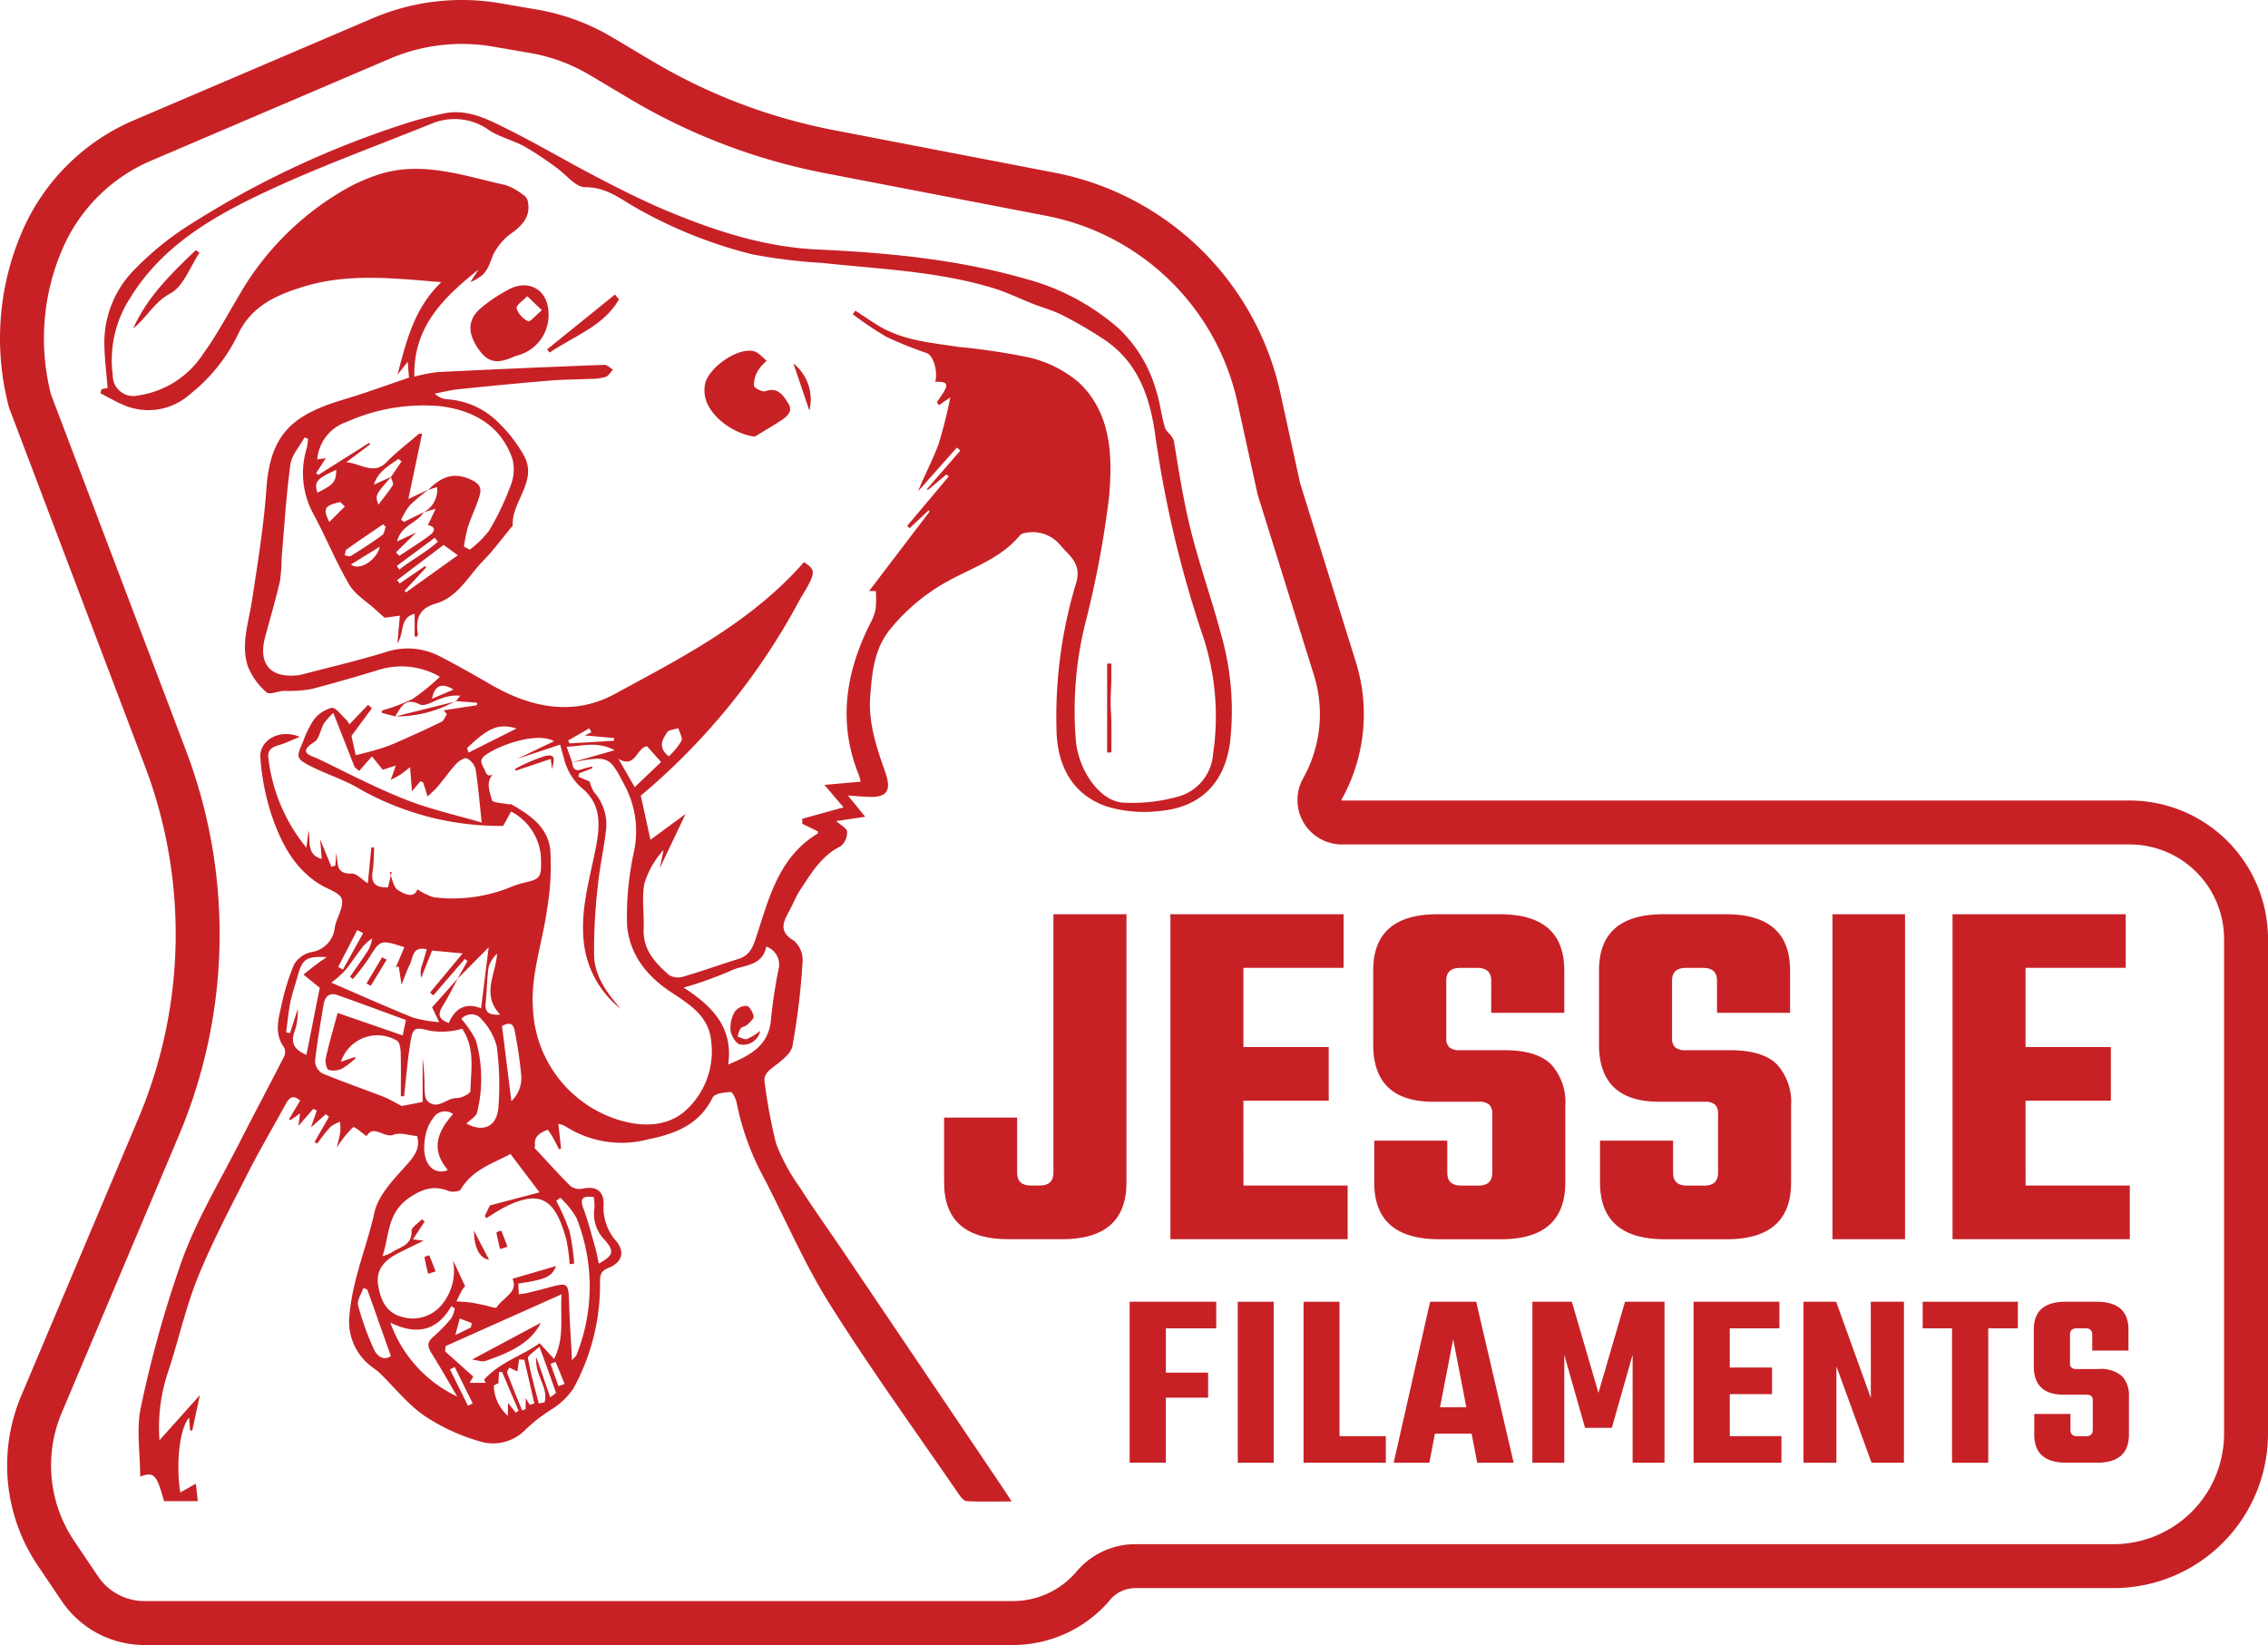 <svg id="Group_57" data-name="Group 57" xmlns="http://www.w3.org/2000/svg" xmlns:xlink="http://www.w3.org/1999/xlink" width="258.129" height="187.2" viewBox="0 0 258.129 187.2">
  <defs>
    <clipPath id="clip-path">
      <rect id="Rectangle_94" data-name="Rectangle 94" width="258.129" height="187.2" fill="none"/>
    </clipPath>
  </defs>
  <g id="Group_56" data-name="Group 56" clip-path="url(#clip-path)">
    <path id="Path_142" data-name="Path 142" d="M4.844,27.268h0A21.686,21.686,0,0,1,16.206,15.99l27.2-11.617A23.314,23.314,0,0,1,56.5,2.835l4.22.724a22.485,22.485,0,0,1,7.7,2.842l4.533,2.7A66.525,66.525,0,0,0,94.4,17.258L119.533,22.1a30.136,30.136,0,0,1,23.743,23.141l2.279,10.4L151.934,76.1a17.394,17.394,0,0,1-1.438,13.69,2.555,2.555,0,0,0,2.228,3.806h89.651a13.254,13.254,0,0,1,13.254,13.254v56.294a15.077,15.077,0,0,1-15.077,15.077H129.217a6.247,6.247,0,0,0-4.773,2.218,11.982,11.982,0,0,1-9.159,4.257H16.445A8.86,8.86,0,0,1,9.1,180.8L6.38,176.769A17.889,17.889,0,0,1,4.724,159.79L18.05,128.253A56.416,56.416,0,0,0,18.834,86.3L3.418,45.641A28.142,28.142,0,0,1,4.844,27.268Z" fill="none" stroke="#c72126" stroke-miterlimit="10" stroke-width="5"/>
    <path id="Path_143" data-name="Path 143" d="M44.966,81.521l-1.521-.4.048-.275a21.542,21.542,0,0,0,3.479-1.314,24.705,24.705,0,0,0,3.091-2.519,8.708,8.708,0,0,0-7.07-.751c-2.454.755-4.928,1.454-7.41,2.115a12.5,12.5,0,0,1-2.241.242c-.378.03-.764-.019-1.141.013-.641.053-1.569.445-1.864.161a7.9,7.9,0,0,1-2.109-2.914c-.847-2.493.055-4.975.439-7.466.659-4.277,1.354-8.567,1.662-12.877.449-6.315,3.15-8.393,8.872-10.1,2.453-.731,4.86-1.623,7.35-2.463-.047-.569-.089-1.071-.151-1.806l-1.157,1.473c1.035-4,1.977-7.671,4.991-10.532-5.431-.44-10.56-1.035-15.588.487-3.078.932-5.958,2.157-7.511,5.363a19.386,19.386,0,0,1-5.476,6.873A7.1,7.1,0,0,1,14.1,46.1c-.924-.382-1.791-.9-2.685-1.358.054-.157.106-.312.158-.468l.673-.115c-.133-1.805-.382-3.591-.371-5.376A11.828,11.828,0,0,1,15.4,30.579a34.194,34.194,0,0,1,5.715-4.7A105.91,105.91,0,0,1,45.139,14.389,44.324,44.324,0,0,1,50.5,12.915c2.7-.576,5.049.675,7.324,1.812,3.478,1.735,6.826,3.724,10.277,5.516,2.572,1.336,5.167,2.651,7.841,3.763,5.5,2.284,11.069,4.114,17.158,4.39,7.981.362,15.961,1.127,23.7,3.357A26.248,26.248,0,0,1,127.4,37.446a15.607,15.607,0,0,1,4.195,7.024c.434,1.353.577,2.8.987,4.16.183.609.918.886,1.05,1.7.548,3.372,1.083,6.758,1.91,10.066.969,3.872,2.324,7.646,3.351,11.505a31.467,31.467,0,0,1,1.082,12.731c-.664,4.577-3.418,7.253-8.019,7.662a14.813,14.813,0,0,1-6.014-.526c-3.693-1.286-5.439-4.27-5.679-8.147A52.4,52.4,0,0,1,122.5,66.27c.61-2.19-.836-3.04-1.826-4.238a4.1,4.1,0,0,0-4.135-1.358.879.879,0,0,0-.488.276c-2.153,2.6-5.314,3.606-8.124,5.16a22.156,22.156,0,0,0-6.638,5.53c-1.782,2.214-2.023,4.793-2.24,7.482-.253,3.113.706,5.9,1.7,8.732.77,2.184.176,2.955-2.091,2.82-.6-.034-1.2-.083-2.155-.149.73.9,1.248,1.532,1.974,2.422l-3.3.485c.523.481,1.216.828,1.231,1.2a2.057,2.057,0,0,1-.708,1.657c-2.2,1.073-3.348,3.056-4.606,4.95-.5.749-.822,1.611-1.255,2.4-.7,1.274-1.25,2.385.53,3.411a2.948,2.948,0,0,1,.978,2.364,79.684,79.684,0,0,1-1.158,9.622c-.188.956-1.419,1.789-2.317,2.5-.636.5-.987.913-.826,1.75a58.621,58.621,0,0,0,1.288,6.865,22.224,22.224,0,0,0,2.7,4.979c1.565,2.444,3.262,4.8,4.887,7.208q9.148,13.541,18.287,27.089c.259.387.506.783.93,1.435-1.86,0-3.5.045-5.124-.038-.318-.016-.677-.481-.906-.814-4.935-7.195-10.063-14.269-14.7-21.65-2.928-4.659-5.083-9.8-7.659-14.687a30.178,30.178,0,0,1-2.906-8.168c-.093-.465-.473-1.253-.685-1.241-.714.04-1.822.168-2.048.624-1.544,3.131-4.24,4.129-7.417,4.784a11.8,11.8,0,0,1-9.366-1.521,4.037,4.037,0,0,0-.78-.275l.311,2.843-.24.062c-.141-.279-.27-.565-.426-.835a7.965,7.965,0,0,0-.853-1.389c-.758.306-1.577.675-1.448,1.765.022.172-.088.36-.071.291,1.434,1.538,2.733,2.99,4.114,4.359a1.647,1.647,0,0,0,1.312.3c1.551-.338,2.5.2,2.449,1.8a5.776,5.776,0,0,0,1.431,4.154c1.044,1.258.662,2.443-.865,3.057-.819.329-.988.725-.97,1.586a24.469,24.469,0,0,1-3.058,12.183A8.608,8.608,0,0,1,62.91,160.3a18.056,18.056,0,0,0-3.048,2.333,5.133,5.133,0,0,1-5.294,1.379,22.378,22.378,0,0,1-6.283-2.913c-1.906-1.325-3.4-3.236-5.091-4.878-.27-.263-.6-.459-.9-.7a6.394,6.394,0,0,1-2.505-5.971c.345-4.016,1.97-7.706,2.831-11.589.424-1.922,2.109-3.668,3.513-5.234.952-1.061,1.728-1.961,1.345-3.445-.886-.071-1.944-.456-2.725-.144-1.021.409-2.252-1.24-3.029.152-.444-.3-1.38-1.142-1.541-1.013a12.526,12.526,0,0,0-1.849,2.313c.155-.692.318-1.246.4-1.811a6.2,6.2,0,0,0-.038-1.12,3.951,3.951,0,0,0-1.107.591,23.2,23.2,0,0,0-1.478,1.886l-.305-.186q.821-1.436,1.64-2.872l-.371-.284-1.69,1.509c.288-.825.481-1.371.671-1.917l-.392-.207-1.706,1.951c.089-.649.127-.939.194-1.431l-1.089.763c-.057-.03-.113-.063-.168-.094.417-.7.837-1.4,1.265-2.117-.819-.742-1.245-.33-1.647.4-1.433,2.632-2.966,5.213-4.32,7.885-1.975,3.9-4.032,7.773-5.671,11.814-1.387,3.418-2.175,7.077-3.335,10.592a19.865,19.865,0,0,0-1.035,7.948c1.724-1.92,3.226-3.6,4.6-5.131-.243,1.126-.556,2.58-.87,4.033l-.243-.012c-.04-.472-.081-.943-.125-1.459-1.06,1.26-1.512,5.093-1,8.515l1.78-1c.078.724.143,1.318.216,1.989H18.669c-.849-3.042-1.134-3.378-2.714-2.791,0-2.733-.468-5.468.094-7.972A130.5,130.5,0,0,1,20.791,143.2c1.726-4.654,4.345-8.979,6.6-13.431,1.617-3.18,3.305-6.323,4.925-9.5a1.236,1.236,0,0,0,.026-1.056c-1.106-1.507-.7-3.116-.336-4.679a26.261,26.261,0,0,1,1.452-4.766,3.067,3.067,0,0,1,1.933-1.416,3.136,3.136,0,0,0,2.708-2.785c.195-1.117,1.049-2.316.792-3.254-.2-.744-1.647-1.145-2.536-1.705-3.006-1.895-4.466-4.909-5.521-8.089a27.148,27.148,0,0,1-1.2-6.277c-.164-2.009,2.224-3.372,4.47-2.383-.949.381-1.633.724-2.357.928-.79.222-1.348.6-1.2,1.476a19.567,19.567,0,0,0,4.329,10.2c.1-.791.167-1.364.237-1.937.266,1.154-.3,2.695,1.5,3.222-.062-.812-.119-1.556-.169-2.221l1.278,3.122c.148-.048.3-.1.445-.148.036-.488.074-.975.109-1.439.215,1.038-.153,2.443,1.766,2.347.518-.026,1.069.626,1.823,1.107.15-1.525.276-2.806.4-4.087l.319.021c-.052.9-.031,1.81-.172,2.7-.207,1.287.262,1.887,1.744,1.826.137-.562.285-1.174.435-1.787-.081.033-.159.068-.24.1.3.692.416,1.675.942,2,.695.435,1.821,1.015,2.215-.092a7.166,7.166,0,0,0,1.81.9,17.393,17.393,0,0,0,8.823-1.158,10.8,10.8,0,0,1,1.349-.454c2.005-.445,2.123-.58,2.089-2.638a6.317,6.317,0,0,0-3.413-5.5c-.265.485-.533.976-.894,1.639a32.486,32.486,0,0,1-16.5-4.3c-1.671-.983-3.571-1.57-5.312-2.445-1.759-.885-1.773-1.067-.983-2.8A11.255,11.255,0,0,1,35.651,82a3.733,3.733,0,0,1,2.085-1.448c.512-.062,1.153.885,1.722,1.4a2.1,2.1,0,0,1,.3.486c.74-.772,1.437-1.5,2.133-2.229l.438.386c-.716.969-1.432,1.938-2.326,3.146.123.562.342,1.55.484,2.2.833-.217,1.666-.407,2.479-.656a19.187,19.187,0,0,0,2.137-.776c1.724-.76,3.443-1.536,5.136-2.364.281-.137.415-.569.617-.864L50.5,80.83l3.774-.581c.011-.093.023-.187.035-.281l-2.468-.187.023.038.518-.646a4.77,4.77,0,0,0-2.117.292c-.842.259-1.913.986-2.479.7-1.761-.889-2.154.391-2.825,1.373Zm-.438-27.265c-1.836,2.091-1.836,2.091-1.464,3.178.646-.857,1.2-1.51,1.642-2.234.114-.19-.135-.6-.216-.911L45.706,52.5l-.361-.27c-1.107.773-2.33,1.421-2.792,2.928.661-.3,1.321-.6,1.975-.9M56.728,157.4c-.184.1-.527.214-.526.314a4.767,4.767,0,0,0,1.606,3.406v-1.478q.45.558.9,1.117c.1-.079.2-.157.308-.235q-.935-2.2-1.87-4.4l-.352.007q-.033.633-.065,1.265m-8.02-97.641c.243-.519.486-1.038.871-1.865l-1.392.422a2.909,2.909,0,0,0,1.561-2.881l-1.019.309c1.32-1.28,2.653-2.089,4.663-1.249,1.02.426,1.476.892,1.212,1.829-.349,1.246-.948,2.42-1.354,3.653a17.564,17.564,0,0,0-.446,2.23c.222.115.442.232.663.347a11.847,11.847,0,0,0,2.207-2.173,31.472,31.472,0,0,0,2.437-5.112,4.891,4.891,0,0,0,.216-3.024c-1.335-3.871-4.515-5.573-8.284-6.022a21.4,21.4,0,0,0-10.585,1.793,4.919,4.919,0,0,0-3.352,4.263l.977-.128c-.408.624-.752,1.155-1.1,1.684l.229.221,5.81-3.665.1.181q-1.359,1.016-2.715,2.032c1.634.115,3.12,1.514,4.591-.011,1.131-1.174,2.456-2.162,3.695-3.232l.348,0c-.516,2.45-1.033,4.9-1.564,7.426L48.779,55.7a23.988,23.988,0,0,0-2.147,1.81,8.158,8.158,0,0,0-.977,1.638l.326.242,2.243-1.108c-.7,1.229-2.557,1.439-3.03,3.333l2.176-1.019q-1.149,1.128-2.3,2.254l.382.4c1.166-.778,2.362-1.514,3.482-2.353.494-.37.8-.945-.225-1.13M58.89,156.073l-.921-.445c-.091.2-.309.443-.254.586.544,1.441,1.132,2.865,1.709,4.293l.406-.167V159.1c.156.254.31.508.467.763l.519-.155q-.569-2.487-1.14-4.974c-.2-.013-.4-.024-.6-.035-.061.456-.124.914-.185,1.372m-6.78-44.731c-.575,1.056-1.1,2.147-1.737,3.16-.594.935-.435,1.519.71,1.908.736-1.756,2.028-2.342,3.669-1.658.3-2.37.575-4.628.862-6.942l-3.552,3.584q.569-1.008,1.139-2.016l-.292-.259q-1.8,2.08-3.6,4.16c-.121-.109-.24-.218-.36-.328,1.243-1.5,2.486-2.994,3.7-4.455l-3.471-.322c-.433,1.078-.838,2.089-1.246,3.1a2.679,2.679,0,0,1,.148-1.577c.162-.526.31-1.055.49-1.669-1.66-.372-1.542.933-1.9,1.662-.4.824-.7,1.7-.967,2.354-.087-.549-.205-1.3-.323-2.053l-.319.066c.318-.751.636-1.5.963-2.272-2.758-.873-2.731-.855-4.091,1.329a28.522,28.522,0,0,1-1.773,2.305c-.108-.09-.214-.177-.322-.265.726-1.054,1.477-2.091,2.158-3.173a4.6,4.6,0,0,0,.359-1.2,6.925,6.925,0,0,0-1.012.88c-.729.925-1.36,1.929-2.116,2.83a12.122,12.122,0,0,1-1.524,1.333c3.2,1.379,6.218,2.734,9.288,3.974a15.276,15.276,0,0,0,2.992.519c-.414-.866-.647-1.354-.806-1.689,1.058-1.185,1.995-2.231,2.936-3.283m6.731-24.975c1.472-.707,2.944-1.412,4.218-2.023-1.979-1.088-6.241.438-7.851,1.614-.847.619-.221,1.167-.02,1.735.263.745.7.653,1.18.193-1.208.9-.654,2.135-.38,3.159.083.313,1.25.336,1.923.485.09.019.21-.041.282,0,2.118,1.186,4.172,2.615,4.433,5.184a29.15,29.15,0,0,1-.349,6.622c-.5,3.847-1.916,7.533-1.617,11.533A13.881,13.881,0,0,0,70.6,127.5c2.587.758,5.323.695,7.341-1.044a9.078,9.078,0,0,0,3-8c-.279-2.914-2.633-4.262-4.674-5.625-2.812-1.878-4.662-4.376-4.9-7.61a33.944,33.944,0,0,1,.76-8.178,11.12,11.12,0,0,0-.867-7.35c-1.925-3.71-1.887-3.73-6.179-2.933,1.5-.429,3.009-.855,4.873-1.385-1.927-1.04-3.575-.489-5.462-.391l.623,1.771c.076.67.318,1.083,1.1.789.377-.141.78-.214,1.171-.317.015.063.03.129.045.194L65.91,88c-.028.127-.056.257-.083.385l1.288.559a4.313,4.313,0,0,0,.475,1.171,5.58,5.58,0,0,1,1.4,4.223c-.238,2.158-.737,4.287-.946,6.444a63.839,63.839,0,0,0-.428,7.942c.069,2.407,1.5,4.326,3.05,6.093a11.141,11.141,0,0,1-4.194-7.372c-.466-3.683.573-7.172,1.288-10.709.523-2.586.8-5.2-1.576-7.086a6.537,6.537,0,0,1-2.026-3.472c-.126-.395-.225-.8-.406-1.441l-4.909,1.625M47.164,42.861a18.568,18.568,0,0,1,2.657-.521q9.48-.465,18.965-.822c.319-.012.653.352.981.541-.278.289-.506.716-.843.836a6,6,0,0,1-1.681.216c-1.568.078-3.142.071-4.7.2-3.461.29-6.918.628-10.372.985-.906.093-1.8.326-2.693.495a2.271,2.271,0,0,0,1.4.647A9.037,9.037,0,0,1,56.84,48.2a16.152,16.152,0,0,1,2.818,3.692c1.549,2.9-1.454,5.18-1.308,7.932,0,.065-.114.135-.173.205-1.045,1.256-2.01,2.591-3.153,3.752-1.711,1.739-2.891,4.168-5.419,4.9-1.956.566-2.311,1.775-2.049,3.5.013.087-.08.19-.124.286l-.238-.046V69.848c-1.771.458-1.118,2.117-1.961,3.35.107-1.205.182-2.044.278-3.135l-1.734.233c-.3-.263-.639-.562-.976-.872-1.039-.953-2.37-1.739-3.056-2.9-1.533-2.606-2.661-5.448-4.114-8.106a9.673,9.673,0,0,1-.694-7.5,6.991,6.991,0,0,0,.117-.99l-.4-.14c-.554,1.017-1.451,1.987-1.6,3.06-.482,3.522-.694,7.082-1,10.628a19.247,19.247,0,0,1-.2,2.7c-.493,2.115-1.107,4.2-1.673,6.3-.829,3.071.586,4.721,3.743,4.365a2.12,2.12,0,0,0,.282-.045c3.216-.844,6.461-1.6,9.637-2.57a7.907,7.907,0,0,1,6.222.466c1.944,1.006,3.854,2.082,5.748,3.183,4.55,2.645,9.409,3.671,14.151,1.1,7.721-4.183,15.611-8.223,21.537-15.007,1.075.713,1.225,1.01.764,2.069-.34.781-.844,1.489-1.257,2.239A75.483,75.483,0,0,1,72.932,90.54c.339,1.548.7,3.192,1.1,5.023l4-2.939c-1,2.1-2.019,4.236-2.943,6.176.114-.543.276-1.309.436-2.074a9.837,9.837,0,0,0-2.174,3.781c-.337,1.669-.019,3.461-.093,5.195-.1,2.381,1.322,3.9,2.921,5.277a2.012,2.012,0,0,0,1.607.154c2.1-.612,4.151-1.358,6.238-2,1.173-.361,1.584-1.127,1.969-2.282,1.5-4.482,2.553-9.278,7.073-11.994.047-.028.021-.172.027-.245l-1.786-.87c0-.19,0-.379,0-.569l4.7-1.3-2.177-2.554,4.125-.369a7.325,7.325,0,0,0-.19-.713c-2.439-6-1.527-11.744,1.307-17.347a5.533,5.533,0,0,0,.588-1.588,13.621,13.621,0,0,0,.024-2.047h-.767c2.4-3.153,4.649-6.107,6.9-9.061l-.137-.107L103.53,60.1l-.278-.258,4.729-5.626-.266-.225q-1.057.885-2.113,1.769c-.034-.037-.067-.073-.1-.11l3.8-4.377-.392-.344q-2.207,2.486-4.414,4.969c.737-1.868,1.683-3.582,2.338-5.4a51.776,51.776,0,0,0,1.321-5.279l-1.292.89-.238-.327c.263-.394.542-.778.787-1.184.556-.928.339-1.184-.959-1.152.3-1.263-.222-2.978-.985-3.273a44.07,44.07,0,0,1-4.558-1.828,39.069,39.069,0,0,1-3.855-2.588c.1-.135.2-.272.293-.407.822.538,1.636,1.09,2.468,1.612,2.837,1.783,6.1,2.027,9.285,2.516a73.871,73.871,0,0,1,8.018,1.2,13.512,13.512,0,0,1,5.624,2.805c3.8,3.551,3.888,8.505,3.475,13.153a112.622,112.622,0,0,1-2.735,14.434,41.286,41.286,0,0,0-1.025,13.316c.344,3.347,2.719,6.784,5.378,6.953a19.211,19.211,0,0,0,6.3-.705,5.42,5.42,0,0,0,3.924-4.813,29.05,29.05,0,0,0-1.1-13.285A127.093,127.093,0,0,1,131.5,49.653c-.594-4.438-1.961-8.476-5.932-11.084a50.074,50.074,0,0,0-4.627-2.692c-1.043-.535-2.2-.84-3.3-1.272-1.53-.6-3.016-1.336-4.582-1.813-6.337-1.929-12.932-2.169-19.456-2.868a62.745,62.745,0,0,1-7.924-.968,52,52,0,0,1-13.162-5.237c-1.816-1.007-3.47-2.438-5.907-2.414-1.117.011-2.236-1.506-3.378-2.3a39.2,39.2,0,0,0-3.543-2.34c-1.284-.7-2.774-1.043-3.992-1.827a6.739,6.739,0,0,0-6.517-.789C42.214,16.868,35.1,19.4,28.389,22.719c-5.294,2.62-10.352,5.881-13.606,11.24a12.994,12.994,0,0,0-1.95,8.714,2.347,2.347,0,0,0,2.944,2.32,10.62,10.62,0,0,0,7.346-4.729c1.5-2.067,2.715-4.346,4.026-6.549A32.685,32.685,0,0,1,39.208,21.583a20.608,20.608,0,0,1,4.034-1.775c4.917-1.509,9.6.219,14.309,1.254a6.829,6.829,0,0,1,1.987,1.107,1.172,1.172,0,0,1,.511.621c.355,1.578-.275,2.593-1.7,3.66A6.551,6.551,0,0,0,56.083,29.1c-.626,1.685-.819,2.227-2.555,3.009q.469-.722.94-1.441C50.55,33.8,47,37.153,47.164,42.861m10.942,88.456c-2.016,1.086-4.349,1.78-5.652,4.023-.148.254-.969.344-1.357.2-1.694-.654-2.935-.311-4.514.759-2.549,1.727-2.254,4.336-3.051,6.646a4.035,4.035,0,0,0,1.237-.541c.923-.552,2.125-.772,2.072-2.32-.014-.433.769-.893,1.186-1.34.1.088.2.176.3.264-.426.652-.849,1.3-1.319,2.025l1.215.149c-1.106.543-2.1,1-3.062,1.51-1.411.744-2.4,1.837-2.125,3.532.269,1.638.853,3.147,2.739,3.642a4.274,4.274,0,0,0,4.5-1.384,6.093,6.093,0,0,0,1.279-5.072c.548,1.173.923,1.975,1.394,2.981.078-.083-.156.094-.3.327-.261.44-.469.912-.7,1.37.544.043,1.089.061,1.629.136s1.065.209,1.6.314c.465.092,1.25.384,1.343.238.708-1.118,2.5-1.728,1.81-3.257l4.965-1.452c-.51,1.219-1.1,1.521-4.309,2,.02.383.04.776.065,1.219.41-.063.695-.089.97-.155.74-.176,1.479-.359,2.213-.559,2.488-.675,2.46-.678,2.544,1.922.064,2,.206,4.007.329,6.3.329-.386.452-.475.5-.591a20.96,20.96,0,0,0,0-15.616,10.081,10.081,0,0,0-1.829-2.282c-.156.115-.311.23-.469.344a25.927,25.927,0,0,1,1.5,3.414,26.646,26.646,0,0,1,.545,3.724l-.519.076a21.054,21.054,0,0,0-.366-2.738c-1.245-4.7-2.952-5.719-6.779-3.882-.819.393-1.576.92-2.361,1.385-.047-.094-.1-.187-.143-.28.237-.487.475-.973.574-1.176l5.646-1.486c-1.161-1.533-2.214-2.92-3.3-4.357M40.4,120.282c.024.045.049.092.076.137a8.667,8.667,0,0,1-1.513,1.165,2.139,2.139,0,0,1-1.555.169c-.262-.108-.418-.917-.325-1.345.359-1.639.838-3.251,1.343-5.137,2.5.861,4.934,1.7,7.407,2.556.1-.481.213-1.02.365-1.755-2.633-.962-5.195-1.916-7.77-2.83-.954-.339-1.457.179-1.6,1.072-.356,2.159-.738,4.315-.972,6.486a1.691,1.691,0,0,0,.828,1.344c2.276.952,4.617,1.752,6.916,2.649.749.293,1.446.721,2.132,1.07l2.369-.47V120.41a25.047,25.047,0,0,1,.216,3.406c.023.507.032,1.188.34,1.48,1.144,1.082,2.167-.362,3.312-.338.541.013,1.561-.5,1.568-.794.056-2.385.569-4.869-.939-7.1a8.34,8.34,0,0,1-3.6.243c-1.937-.489-2.029-.366-2.339,1.65-.295,1.92-.451,3.862-.667,5.794l-.371-.006c0-1.664.028-3.329-.019-4.993-.013-.456-.11-1.135-.409-1.321a4.36,4.36,0,0,0-6.384,2.391l1.592-.545M37.932,81.124a9.368,9.368,0,0,0-1.079,1.22c-.39.691-.512,1.729-1.082,2.09-2.007,1.272-.321,1.546.466,1.929,3.3,1.6,6.559,3.3,9.958,4.642,2.763,1.092,5.7,1.734,8.631,2.6-.241-2.223-.393-4.147-.693-6.048a1.963,1.963,0,0,0-.987-1.251c-.257-.124-.91.278-1.21.6-.741.8-1.362,1.707-2.067,2.542-.363.431-.8.8-1.2,1.2-.167-.529-.329-1.06-.509-1.585-.021-.062-.149-.086-.3-.169l-.972,1.147c-.076-.985-.136-1.748-.213-2.744-.479.375-.749.611-1.043.81-.263.178-.554.314-1.16.652.256-.729.369-1.054.576-1.64l-1.486.478c-.48-.593-.964-1.191-1.229-1.52-.569.649-1.012,1.153-1.455,1.657l-.519-.447c-.756-1.926-1.512-3.851-2.419-6.159m39.874,31.257c3.181,2.074,5.666,4.471,5.065,8.755,2.524-1.051,4.581-2.131,4.86-5.042a55.931,55.931,0,0,1,.865-5.771,2.165,2.165,0,0,0-1.389-2.608c-.466,2.318-2.656,2.038-4.137,2.789a42.9,42.9,0,0,1-5.264,1.877m-27.093,40.79-.057.615q1.607,1.431,3.2,2.855l-.418.718h1.848l-.2-.355c1.776-2.01,4.433-2.762,6.316-4.157.593.642,1.068,1.156,1.652,1.791,1.213-2.439.681-4.666.85-7.356l-13.186,5.889m2.357-25.32c1.867,1.018,3.46.428,3.645-1.855a33.439,33.439,0,0,0-.193-6.935,6.961,6.961,0,0,0-1.663-3,1.5,1.5,0,0,0-2.366-.114,11.186,11.186,0,0,1,1.66,2.442,16.072,16.072,0,0,1,.138,8.186c-.09.468-.769.825-1.221,1.279m-1.044,31.062c-.976-1.654-1.92-3.329-2.942-4.953-.454-.722-.51-1.225.2-1.825a17.659,17.659,0,0,0,2.076-2.142,3.3,3.3,0,0,0,.383-1.116l-.385-.248c-1.7,2.957-4.1,3.267-6.944,1.872a14.778,14.778,0,0,0,7.611,8.412M34.541,110.9c.6-.473,1.022-.822,1.46-1.15.39-.294.8-.563,1.2-.843-2.428-.085-2.789.213-3.357,2.277-.264.962-.6,1.908-.8,2.885-.223,1.12-.322,2.268-.475,3.4l.437.1q.438-1.359.875-2.719a6.47,6.47,0,0,1-.366,2.55c-.517,1.419.151,2.122,1.358,2.642.509-2.562,1.006-5.059,1.518-7.637l-1.85-1.5M41.8,146.734c-.152-.046-.3-.094-.456-.141-.215.657-.733,1.391-.587,1.953a31.885,31.885,0,0,0,1.774,4.951c.381.851,1.146,1.393,1.955.816-.928-2.614-1.806-5.1-2.686-7.579m16.4-21.425a3.611,3.611,0,0,0,1.128-2.858,48.269,48.269,0,0,0-.758-5.191c-.213-1.118-.959-.716-1.436-.523.35,2.807.685,5.5,1.066,8.572M73.65,84.931c-1.2.112-1.309,2.6-3.272,1.41.615,1.068,1.23,2.135,1.863,3.231,1.046-1,2.016-1.92,3-2.856L73.65,84.931M51.565,126.772a1.558,1.558,0,0,0-2.277.489c-1.046,1.232-1.344,4.038-.57,5.147a1.686,1.686,0,0,0,2.247.727c-2.012-2.377-1.133-4.4.6-6.363m-5.516-59.54.158.178,5.9-4.227c-.649-.469-1.093-.791-1.618-1.172l-5.3,4.01c.1.125.2.252.3.378l2.9-1.99c.036.056.072.112.108.17l-2.447,2.653m15.007,87.226c.55,1.6,1.03,3,1.569,4.566.34-.285.671-.48.646-.553-.564-1.648-1.168-3.282-1.876-5.222-.576.557-1.36,1.01-1.306,1.318.3,1.734.8,3.433,1.226,5.143l.661-.128c.493-1.723-1.2-3.185-.92-5.124m6.515-18.242c-1.16-.132-1.635.076-1.176,1.3.545,1.46.93,2.982,1.36,4.485.163.573.259,1.165.4,1.8,1.677-.972,1.792-1.369.695-2.668a4.238,4.238,0,0,1-1.2-3.644,5.365,5.365,0,0,0-.078-1.272M53.156,85.141l.176.5L58.788,82.9c-2.021-.607-3.212-.109-5.632,2.239M43.9,59.946c-.1-.093-.2-.186-.3-.279-1.391.947-2.79,1.882-4.159,2.86-.152.109-.138.449-.2.682.247.018.56.141.729.034,1.2-.745,2.388-1.513,3.529-2.34.24-.174.275-.63.4-.957M76.118,86.068a8.476,8.476,0,0,0,1.44-1.748c.162-.355-.219-.959-.357-1.452-.435.147-1.065.163-1.267.465-.531.8-1.11,1.718.184,2.735m-19.186,29.4c-2.2-2.334-.484-4.623-.357-6.938a3.419,3.419,0,0,0-.961,1.513c-.2,1.359-.195,2.749-.343,4.118-.112,1.023.35,1.369,1.661,1.307m7.727-31.2c.052.11.1.219.157.329l5.061-.3c0-.1,0-.2.005-.308l-3.346-.305.777-.348-.245-.455L64.659,84.27M41.327,106.188l-.666-.355-2.171,4.2c.183.1.365.2.549.293l2.288-4.134M36.132,56.059c1.868-.926,2.118-1.236,2.137-2.59-2.2.978-2.561,1.394-2.137,2.59m9.022,8.348c.1.132.2.264.305.4,1.411-1.115,3.039-1.951,4.374-3.164l-.348-.451Q47.32,62.8,45.154,64.407m8.108,95.563.543-.265q-1.031-2.074-2.057-4.147c-.179.091-.358.182-.535.274q1.024,2.068,2.049,4.138M39.947,64.238c.922.777,2.954-.491,3.269-2.022-1.108.687-2.14,1.325-3.269,2.022m-.695-6.6-.529-.508c-1.752.4-2.013.7-1.249,2.271.686-.679,1.233-1.222,1.778-1.763M53.6,151.057c.028-.167.056-.335.084-.5l-1.354-.514c-.135.5-.271,1-.512,1.884l1.782-.869M51.623,78.476c-1.371-.849-2.17-.448-2.456,1.036l2.456-1.036m11.931,79.261.71-.242-1.028-2.516-.577.223q.448,1.268.9,2.535" fill="#c72126"/>
    <path id="Path_144" data-name="Path 144" d="M51.843,79.78a13.782,13.782,0,0,1-6.876,1.741l0,.018,6.9-1.721Z" fill="#c72126"/>
    <path id="Path_145" data-name="Path 145" d="M51.622,78.476l-2.456,1.035" fill="#c72126"/>
    <path id="Path_146" data-name="Path 146" d="M85.906,49.688c-2.362-.289-5-2.2-5.6-4.288a3.862,3.862,0,0,1-.089-1.552c.26-1.913,3.707-4.353,5.579-3.883.546.137.982.713,1.469,1.088a5.425,5.425,0,0,0-.963,1.07,3.283,3.283,0,0,0-.5,1.753c.039.286.973.764,1.316.64,1.477-.534,2.107.612,2.611,1.417.617.987-.349,1.617-1.131,2.109-.89.561-1.795,1.1-2.694,1.646" fill="#c72126"/>
    <path id="Path_147" data-name="Path 147" d="M62.438,35.8a4.743,4.743,0,0,1-3.465,4.628,4.278,4.278,0,0,0-.536.182c-2.014.895-3.056.6-4.187-1.2-1.082-1.721-.945-3.187.562-4.421a18.327,18.327,0,0,1,3.065-2.043c2.415-1.269,4.582.122,4.561,2.855m-.766-.5c-.728-.7-1.2-1.146-1.664-1.595-.435.468-1.27,1-1.209,1.387a2.514,2.514,0,0,0,1.319,1.471c.2.1.848-.671,1.554-1.263" fill="#c72126"/>
    <path id="Path_148" data-name="Path 148" d="M22.7,28.767c-1.072,1.592-1.805,3.817-3.3,4.618-1.911,1.024-2.7,2.792-4.239,3.983,1.61-3.6,4.355-6.264,7.124-8.905l.416.3" fill="#c72126"/>
    <path id="Path_149" data-name="Path 149" d="M70.453,34.071c-1.8,3.1-5.165,4.169-7.9,6.05l-.282-.364,7.719-6.241.467.555" fill="#c72126"/>
    <path id="Path_150" data-name="Path 150" d="M126.007,85.634V75.518l.478-.01c0,.694.012,1.389,0,2.083-.017.76-.085,1.518-.084,2.277s.077,1.517.088,2.276c.016,1.16,0,2.32,0,3.48l-.482.01" fill="#c72126"/>
    <path id="Path_151" data-name="Path 151" d="M90.3,41.355a5.242,5.242,0,0,1,1.816,5.363c-.608-1.794-1.223-3.613-1.816-5.363" fill="#c72126"/>
    <path id="Path_152" data-name="Path 152" d="M62.678,86.366,58.7,87.7l-.079-.2a18.931,18.931,0,0,1,3.455-1.478c1.507-.327.762.937.772,1.6-.051-.384-.1-.768-.168-1.26" fill="#c72126"/>
    <path id="Path_153" data-name="Path 153" d="M48.719,144.95c-.147-.632-.3-1.263-.413-1.9a2.327,2.327,0,0,1,.548-.2c.259.6.486,1.221.718,1.836l-.853.265" fill="#c72126"/>
    <path id="Path_154" data-name="Path 154" d="M56.909,142.14c-.147-.632-.3-1.263-.413-1.9a2.327,2.327,0,0,1,.548-.2c.259.6.486,1.221.718,1.836l-.853.265" fill="#c72126"/>
    <path id="Path_155" data-name="Path 155" d="M53.939,140.039c.651,1.254,1.2,2.311,1.724,3.317-1.056-.177-1.686-1.26-1.724-3.317" fill="#c72126"/>
    <path id="Path_156" data-name="Path 156" d="M44.007,109.206l-1.809,2.98-.488-.269,1.786-2.985.511.274" fill="#c72126"/>
    <path id="Path_157" data-name="Path 157" d="M86.53,117.308a1.989,1.989,0,0,1-2.287,1.551c-.46-.078-1.009-.974-1.095-1.563a3.7,3.7,0,0,1,.467-2.148,1.646,1.646,0,0,1,1.365-.681c.33.045.725.742.788,1.192.041.288-.44.685-.744.972-.2.186-.579.2-.732.4a3.256,3.256,0,0,0-.342.934c.361.1.764.359,1.072.273a7.007,7.007,0,0,0,1.508-.93" fill="#c72126"/>
    <path id="Path_158" data-name="Path 158" d="M53.732,154.705l7.834-4.19c-1.184,2.39-3.7,3.449-6.3,4.356-.4.14-.93-.09-1.533-.166" fill="#c72126"/>
    <path id="Path_159" data-name="Path 159" d="M107.451,127.179h8.314v6.279q0,1.455,1.571,1.454h.988q1.569,0,1.57-1.454v-29.42h8.314v30.525q0,6.454-7.326,6.454h-6.105q-7.326,0-7.326-6.454Z" fill="#c72126"/>
    <path id="Path_160" data-name="Path 160" d="M141.522,134.912h11.861v6.105H133.208V104.038h19.71v6.1h-11.4v9.013h9.71v6.105h-9.71Z" fill="#c72126"/>
    <path id="Path_161" data-name="Path 161" d="M169.838,133.458v-6.686a1.409,1.409,0,0,0-.349-1.076,1.809,1.809,0,0,0-1.221-.32h-5.117q-6.861,0-6.861-6.511v-8.432q0-6.395,7.327-6.395h7.093q7.326,0,7.327,6.395v4.826h-8.316V111.6q0-1.454-1.569-1.455h-1.977q-1.57,0-1.57,1.455v6.511a1.4,1.4,0,0,0,.349,1.076,1.807,1.807,0,0,0,1.221.32h5q3.722,0,5.35,1.6a6.364,6.364,0,0,1,1.627,4.738v8.722q0,6.454-7.326,6.454h-7.035q-7.386,0-7.384-6.454v-4.768h8.314v3.663q0,1.455,1.57,1.454h1.977q1.569,0,1.57-1.454" fill="#c72126"/>
    <path id="Path_162" data-name="Path 162" d="M195.537,133.458v-6.686a1.409,1.409,0,0,0-.349-1.076,1.809,1.809,0,0,0-1.221-.32H188.85q-6.861,0-6.861-6.511v-8.432q0-6.395,7.327-6.395h7.093q7.326,0,7.327,6.395v4.826H195.42V111.6q0-1.454-1.569-1.455h-1.977q-1.57,0-1.57,1.455v6.511a1.4,1.4,0,0,0,.349,1.076,1.807,1.807,0,0,0,1.221.32h5q3.72,0,5.349,1.6a6.364,6.364,0,0,1,1.627,4.738v8.722q0,6.454-7.326,6.454H189.49q-7.386,0-7.384-6.454v-4.768h8.314v3.663q0,1.455,1.57,1.454h1.977q1.569,0,1.57-1.454" fill="#c72126"/>
    <rect id="Rectangle_92" data-name="Rectangle 92" width="8.257" height="36.979" transform="translate(208.56 104.038)" fill="#c72126"/>
    <path id="Path_163" data-name="Path 163" d="M230.538,134.912H242.4v6.105H222.224V104.038h19.71v6.1h-11.4v9.013h9.71v6.105h-9.71Z" fill="#c72126"/>
    <path id="Path_164" data-name="Path 164" d="M138.426,151.158h-5.734V156.2H137.5v2.852h-4.812v7.4h-4.119V148.133h9.853Z" fill="#c72126"/>
    <rect id="Rectangle_93" data-name="Rectangle 93" width="4.091" height="18.322" transform="translate(140.873 148.133)" fill="#c72126"/>
    <path id="Path_165" data-name="Path 165" d="M152.454,163.43h5.271v3.025h-9.362V148.133h4.091Z" fill="#c72126"/>
    <path id="Path_166" data-name="Path 166" d="M168.126,166.455l-.634-3.313h-4.177l-.634,3.313H158.62l4.148-18.323h5.243l4.264,18.323Zm-4.235-6.309h3l-1.5-7.749Z" fill="#c72126"/>
    <path id="Path_167" data-name="Path 167" d="M178.035,166.455h-3.63V148.133H178.9l3.025,10.371,3.025-10.371h4.494v18.322h-3.63v-12.3l-2.362,8.326H180.4l-2.363-8.3Z" fill="#c72126"/>
    <path id="Path_168" data-name="Path 168" d="M196.875,163.43h5.877v3.025h-10V148.133h9.766v3.025h-5.647v4.465h4.811v3.025h-4.811Z" fill="#c72126"/>
    <path id="Path_169" data-name="Path 169" d="M212.922,148.133h3.773v18.322h-3.687l-4-10.976v10.976h-3.745V148.133h3.716l3.947,10.947Z" fill="#c72126"/>
    <path id="Path_170" data-name="Path 170" d="M229.659,148.133v3.025h-3.371v15.3h-4.119v-15.3h-3.342v-3.025Z" fill="#c72126"/>
    <path id="Path_171" data-name="Path 171" d="M238.186,162.71V159.4a.7.7,0,0,0-.172-.533.905.905,0,0,0-.606-.158h-2.535q-3.4,0-3.4-3.227V151.3q0-3.168,3.63-3.169h3.515q3.628,0,3.629,3.169v2.391h-4.12v-1.815q0-.72-.777-.72h-.98q-.777,0-.777.72V155.1a.694.694,0,0,0,.173.533.9.9,0,0,0,.6.158h2.478a3.691,3.691,0,0,1,2.65.792,3.152,3.152,0,0,1,.807,2.348v4.321q0,3.2-3.63,3.2h-3.485q-3.66,0-3.659-3.2V160.9h4.119v1.815q0,.72.778.72h.979q.778,0,.778-.72" fill="#c72126"/>
  </g>
</svg>
